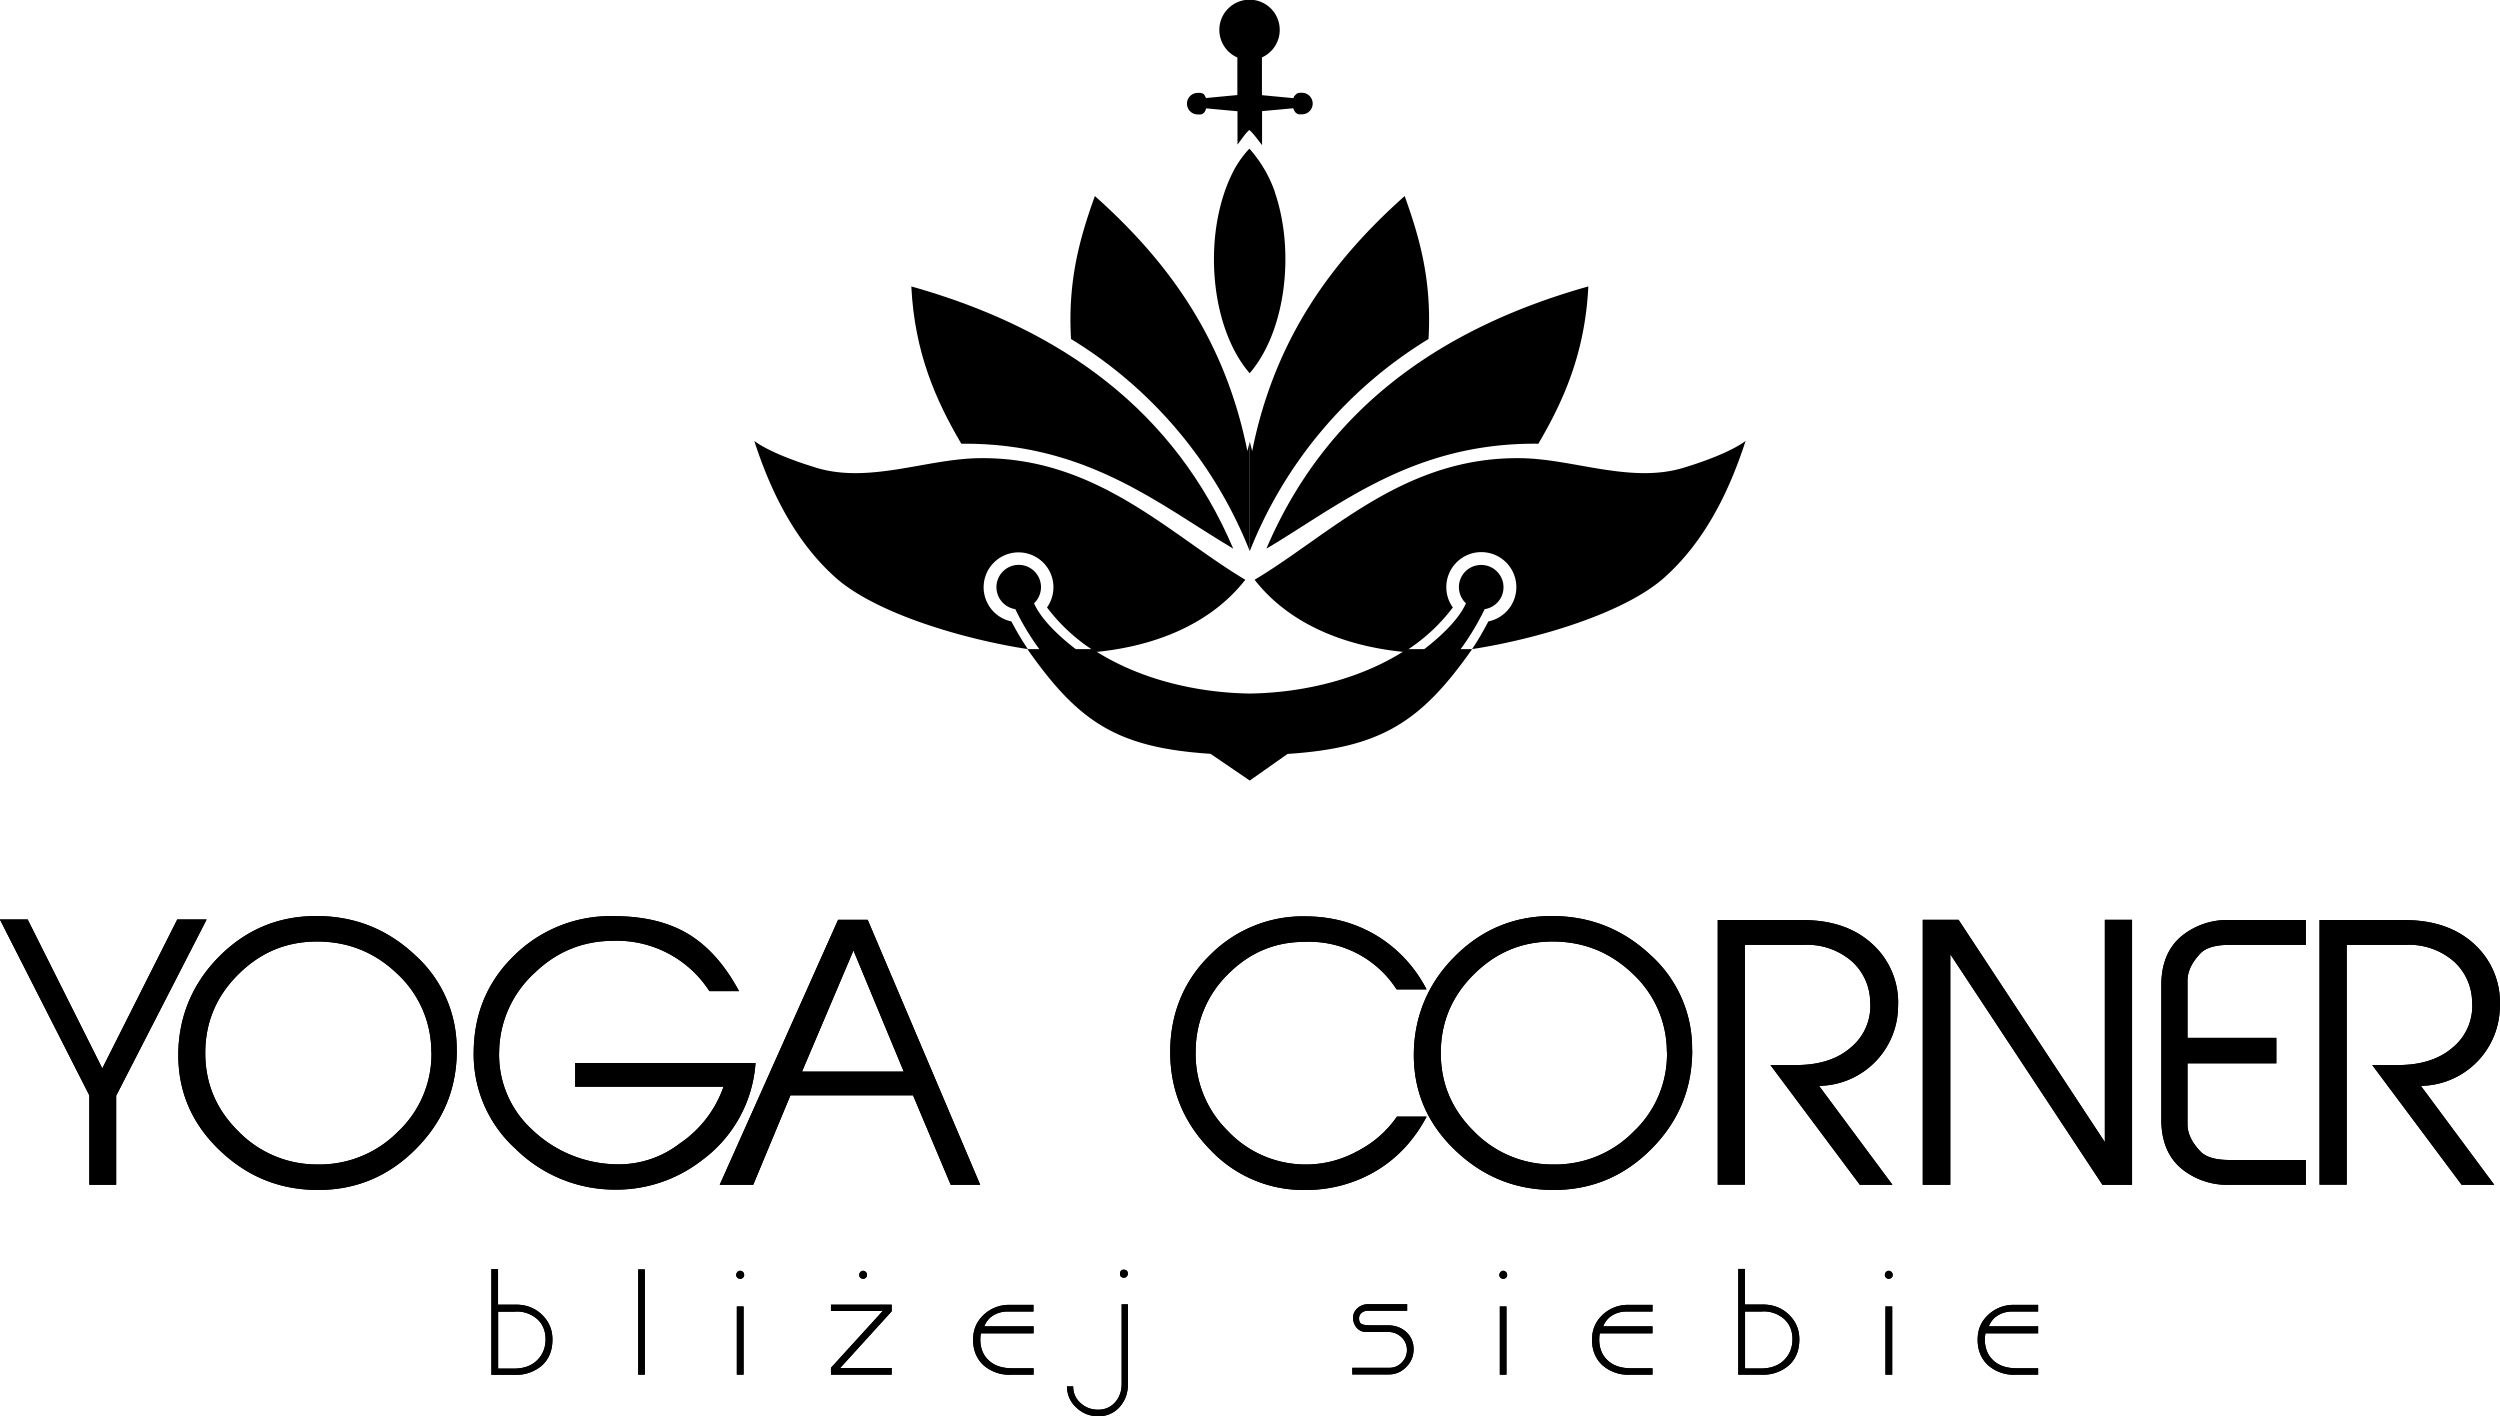 <?xml version="1.0" encoding="UTF-8"?> <svg xmlns="http://www.w3.org/2000/svg" id="Warstwa_2" viewBox="0 0 217.76 123.37"><defs></defs><g id="Warstwa_1-2"><path d="M217.75 87.68a6.97 6.97 0 0 1-6.21 6.86l-.66.06 6.38 8.6h-2.84l-7.79-10.43h2.25c2.02 0 3.62-.52 4.8-1.56a4.67 4.67 0 0 0 1.65-3.93 4.84 4.84 0 0 0-1.56-3.51 5.94 5.94 0 0 0-4.2-1.47h-5.16v20.89h-2.37V80.14h7.37c2.56 0 4.6.7 6.12 2.11a6.86 6.86 0 0 1 2.22 5.41Zm-16.9 15.52h-6.62a6.28 6.28 0 0 1-4.29-1.47c-1.12-.98-1.68-2.38-1.68-4.2V85.81c0-1.82.56-3.22 1.68-4.2a6.28 6.28 0 0 1 4.29-1.47h6.62v2.16h-6.64c-1.2 0-2.04.24-2.52.72-.77.8-1.15 1.6-1.15 2.4v4.98h7.74v2.22h-7.74v5.31c0 .8.38 1.59 1.15 2.39.48.48 1.32.72 2.52.72h6.64v2.16Zm-15.14 0h-2.58l-13.25-20.08v20.08h-2.4V80.12h3.12l12.74 19.36V80.12h2.37v23.08Zm-20.38-15.52a6.97 6.97 0 0 1-6.21 6.86l-.66.06 6.38 8.6H162l-7.79-10.43h2.25c2.02 0 3.62-.52 4.79-1.56a4.67 4.67 0 0 0 1.65-3.93 4.84 4.84 0 0 0-1.56-3.51 5.93 5.93 0 0 0-4.19-1.47h-5.16v20.89h-2.37V80.14H157c2.56 0 4.59.7 6.11 2.11a6.86 6.86 0 0 1 2.22 5.41Zm-20.14 3.95a9.3 9.3 0 0 0-2.98-6.82c-1.95-1.86-4.27-2.8-6.97-2.8s-4.95.96-6.86 2.86c-1.92 1.9-2.88 4.19-2.88 6.85s.96 4.92 2.88 6.82a9.52 9.52 0 0 0 6.9 2.89 9.56 9.56 0 0 0 7.01-2.86 9.26 9.26 0 0 0 2.91-6.95Zm2.21-.15c0 3.34-1.18 6.2-3.55 8.59-2.37 2.39-5.21 3.58-8.53 3.58s-6.15-1.15-8.56-3.45c-2.41-2.3-3.61-5.07-3.61-8.3s1.17-6.17 3.52-8.54c2.35-2.38 5.18-3.57 8.5-3.57s6.18 1.13 8.6 3.4a10.92 10.92 0 0 1 3.62 8.29Zm-23.14 5.79c-1.06 2-2.49 3.55-4.3 4.66a11.94 11.94 0 0 1-6.16 1.72 11.13 11.13 0 0 1-8.38-3.5c-2.33-2.38-3.49-5.22-3.49-8.52s1.17-6.22 3.51-8.48a11.38 11.38 0 0 1 8.36-3.33c2.3.02 4.39.61 6.26 1.77 1.8 1.14 3.2 2.67 4.2 4.59h-2.61a9.05 9.05 0 0 0-8.03-4.14c-2.56 0-4.76.93-6.61 2.77a9.37 9.37 0 0 0-2.86 6.67 9.39 9.39 0 0 0 2.77 7 9.33 9.33 0 0 0 11.43 1.73 9.31 9.31 0 0 0 3.33-2.95h2.58Zm-45.54-3.93-4.38-10.55-4.48 10.55h8.86Zm6.66 9.86h-2.57l-3.28-7.79H68.85l-3.24 7.79h-2.92L73 80.12h2.58l9.8 23.08ZM65.81 92.59a11.5 11.5 0 0 1-4.68 8.48 12.14 12.14 0 0 1-7.52 2.55 12.3 12.3 0 0 1-8.69-3.54 11.1 11.1 0 0 1-3.66-8.42c.02-3.36 1.2-6.18 3.55-8.45a11.93 11.93 0 0 1 8.65-3.41c2.5 0 4.59.48 6.29 1.44 1.82 1.04 3.36 2.74 4.62 5.09h-2.58a9.59 9.59 0 0 0-8.45-4.38c-2.6.02-4.86.95-6.77 2.79a9.46 9.46 0 0 0-3.09 6.8 8.83 8.83 0 0 0 2.85 6.84 10.86 10.86 0 0 0 7.13 3.03 8.7 8.7 0 0 0 5.74-1.8 9.88 9.88 0 0 0 3.82-4.95H50.1v-2.07h15.71Zm-28.24-.96a9.26 9.26 0 0 0-2.98-6.82c-1.94-1.86-4.27-2.8-6.97-2.8s-4.95.96-6.86 2.86c-1.92 1.9-2.88 4.19-2.88 6.85s.96 4.92 2.88 6.82a9.53 9.53 0 0 0 6.89 2.89 9.6 9.6 0 0 0 7.02-2.86 9.26 9.26 0 0 0 2.91-6.95Zm2.22-.15c0 3.34-1.18 6.2-3.56 8.59-2.37 2.39-5.21 3.58-8.53 3.58s-6.15-1.15-8.56-3.45c-2.41-2.3-3.61-5.07-3.61-8.3s1.18-6.17 3.52-8.54c2.35-2.38 5.18-3.57 8.5-3.57s6.18 1.13 8.6 3.4a10.93 10.93 0 0 1 3.63 8.29ZM18 80.09l-7.88 15.35v7.76H7.78v-7.79L-.01 80.09h2.42l6.5 12.97 6.53-12.97H18Z" class="cls-1"></path><path d="M95.36 17.07c6.26 5.58 11.32 12.35 13.29 22.22l.21-.82v9.54a38.01 38.01 0 0 0-15.57-18.48c-.3-5.15.8-8.89 2.08-12.46Z" class="cls-2"></path><path d="M83.74 38.66c-2.23-3.79-4.08-7.96-4.36-13.71 13.24 3.72 22.98 10.95 28.04 22.84-6.35-3.76-12.76-9.25-23.67-9.14Z" class="cls-2"></path><path d="M177.53 113.66v.58h-2.29c-.43 0-.83.11-1.19.32-.37.21-.64.54-.82.97h4.3v.61h-4.59l-.04.26-.01.27c0 .77.25 1.38.74 1.83.49.46 1.17.68 2.02.68h1.88v.56h-1.94a3.38 3.38 0 0 1-2.45-.85c-.59-.57-.88-1.3-.88-2.19s.3-1.59.92-2.17a3.2 3.2 0 0 1 2.28-.87h2.07Zm-13.3.14h.59v5.94h-.59v-5.94Zm.28-3.11c.1 0 .18.04.25.11s.1.16.1.26c0 .09-.03.17-.1.23a.33.33 0 0 1-.25.1.33.33 0 0 1-.23-.1.3.3 0 0 1-.1-.23c0-.1.03-.19.1-.26s.14-.11.23-.11Zm-11.01 3.55H152v4.96h1.37c.85 0 1.53-.24 2.02-.72s.74-1.09.74-1.84c0-.7-.23-1.27-.68-1.71a2.7 2.7 0 0 0-1.94-.7Zm-2.09 5.5v-9.21h.58v3.1h1.56c.9 0 1.66.29 2.27.88.61.59.91 1.3.91 2.16 0 .91-.28 1.64-.84 2.19a3.4 3.4 0 0 1-2.46.88h-2.01Zm-7.47-6.08v.58h-2.29c-.43 0-.83.11-1.19.32-.37.21-.64.54-.82.97h4.3v.61h-4.59l-.04.26-.01.27c0 .77.25 1.38.74 1.83.49.46 1.17.68 2.02.68h1.88v.56H142a3.38 3.38 0 0 1-2.45-.85c-.59-.57-.88-1.3-.88-2.19s.31-1.59.92-2.17a3.2 3.2 0 0 1 2.29-.87h2.06Zm-13.3.14h.58v5.94h-.58v-5.94Zm.29-3.11c.1 0 .18.04.25.11s.1.16.1.26c0 .09-.03.17-.1.23a.33.33 0 0 1-.25.1.33.33 0 0 1-.23-.1.3.3 0 0 1-.1-.23c0-.1.04-.19.1-.26.07-.07.14-.11.23-.11Zm-8.38 3.48h-3.4a.84.84 0 0 0-.54.18.6.6 0 0 0-.23.49c0 .24.07.4.21.48.14.08.43.12.86.12h1.43c.65 0 1.19.2 1.62.59.42.4.63.89.63 1.49s-.21 1.13-.65 1.56c-.43.43-.94.64-1.53.64h-3.16v-.58h3.24c.41 0 .77-.15 1.07-.46.3-.31.45-.67.45-1.09s-.16-.81-.47-1.11c-.32-.3-.7-.46-1.15-.46h-1.94c-.32 0-.59-.12-.81-.36a1.33 1.33 0 0 1-.32-.89c0-.32.13-.6.39-.83.26-.23.57-.34.94-.34h3.38v.56Zm-24.64-3.57c.1 0 .18.03.24.09s.09.15.09.26c0 .09-.04.17-.1.24a.3.3 0 0 1-.23.1c-.24 0-.35-.11-.35-.34s.11-.36.35-.36Zm-.22 3.01h.56v6.93c0 .78-.23 1.43-.68 1.96a2.4 2.4 0 0 1-1.91.86c-.74 0-1.38-.25-1.91-.76a2.44 2.44 0 0 1-.81-1.84h.54c0 .58.21 1.06.64 1.45.43.39.94.58 1.54.58s1.12-.23 1.5-.68c.36-.42.54-.94.54-1.58v-6.93Zm-7.67.05v.58h-2.28c-.43 0-.83.11-1.19.32-.37.21-.64.54-.82.97h4.3v.61h-4.59l-.04.26-.01.27c0 .77.25 1.38.74 1.83.49.46 1.17.68 2.02.68h1.88v.56h-1.94a3.38 3.38 0 0 1-2.45-.85c-.59-.57-.88-1.3-.88-2.19s.31-1.59.92-2.17a3.2 3.2 0 0 1 2.29-.87h2.06Zm-14.85-2.97c.1 0 .18.04.25.11s.1.16.1.26c0 .09-.03.17-.1.23a.33.33 0 0 1-.25.1.33.33 0 0 1-.23-.1.3.3 0 0 1-.1-.23c0-.1.04-.19.1-.26.07-.07.14-.11.23-.11Zm-2.78 2.95h5.28v.58l-4.49 4.94h4.49v.58h-5.29v-.6l4.51-4.95h-4.51v-.56Zm-8.21.16h.59v5.94h-.59v-5.94Zm.29-3.11c.1 0 .18.04.25.11s.1.16.1.26c0 .09-.04.17-.1.23-.07.07-.15.1-.25.1s-.17-.04-.24-.1a.3.3 0 0 1-.1-.23c0-.1.03-.19.1-.26a.32.32 0 0 1 .24-.11Zm-8.88-.12h.58v9.17h-.58v-9.17Zm-10.7 3.68h-1.5v4.96h1.37c.86 0 1.53-.24 2.02-.72s.74-1.09.74-1.84c0-.7-.23-1.27-.68-1.71a2.7 2.7 0 0 0-1.94-.7Zm-2.09 5.5v-9.21h.58v3.1h1.56c.9 0 1.66.29 2.27.88.61.59.91 1.3.91 2.16 0 .91-.28 1.64-.84 2.19a3.4 3.4 0 0 1-2.46.88h-2.01Z" class="cls-1"></path><path d="M108.86 60.41c4.97-.07 9.94-1.39 13.7-3.87h1.5c.93-.71 2.91-2.35 3.63-3.99a1.93 1.93 0 0 1 1.33-3.34c1.07 0 1.94.87 1.94 1.94 0 .97-.71 1.77-1.64 1.91a22.54 22.54 0 0 1-2.09 3.48h1c-4.46 6.36-7.95 8.6-16.08 9.13l-3.29 2.32-3.42-2.33c-8.14-.53-11.49-2.76-15.95-9.12h1.04a21.33 21.33 0 0 1-2.09-3.48 1.94 1.94 0 1 1 1.63-.51c.72 1.64 2.7 3.28 3.63 3.99h1.47c3.75 2.48 8.72 3.8 13.7 3.87ZM122.36 17.07c-6.26 5.58-11.32 12.35-13.29 22.22l-.21-.82v9.54a38.01 38.01 0 0 1 15.57-18.48c.3-5.15-.8-8.89-2.08-12.46Z" class="cls-2"></path><path d="M133.99 38.66c2.23-3.79 4.08-7.96 4.36-13.71-13.24 3.72-22.98 10.95-28.04 22.84 6.35-3.76 12.76-9.25 23.67-9.14ZM217.75 87.68a6.97 6.97 0 0 1-6.21 6.86l-.66.06 6.38 8.6h-2.84l-7.79-10.43h2.25c2.02 0 3.62-.52 4.8-1.56a4.67 4.67 0 0 0 1.65-3.93 4.84 4.84 0 0 0-1.56-3.51 5.94 5.94 0 0 0-4.2-1.47h-5.16v20.89h-2.37V80.14h7.37c2.56 0 4.6.7 6.12 2.11a6.86 6.86 0 0 1 2.22 5.41Zm-16.9 15.52h-6.62a6.28 6.28 0 0 1-4.29-1.47c-1.12-.98-1.68-2.38-1.68-4.2V85.81c0-1.82.56-3.22 1.68-4.2a6.28 6.28 0 0 1 4.29-1.47h6.62v2.16h-6.64c-1.2 0-2.04.24-2.52.72-.77.8-1.15 1.6-1.15 2.4v4.98h7.74v2.22h-7.74v5.31c0 .8.38 1.59 1.15 2.39.48.48 1.32.72 2.52.72h6.64v2.16Zm-15.14 0h-2.58l-13.25-20.08v20.08h-2.4V80.12h3.12l12.74 19.36V80.12h2.37v23.08Zm-20.38-15.52a6.97 6.97 0 0 1-6.21 6.86l-.66.06 6.38 8.6H162l-7.79-10.43h2.25c2.02 0 3.62-.52 4.79-1.56a4.67 4.67 0 0 0 1.65-3.93 4.84 4.84 0 0 0-1.56-3.51 5.93 5.93 0 0 0-4.19-1.47h-5.16v20.89h-2.37V80.14H157c2.56 0 4.59.7 6.11 2.11a6.86 6.86 0 0 1 2.22 5.41Zm-20.14 3.95a9.3 9.3 0 0 0-2.98-6.82c-1.95-1.86-4.27-2.8-6.97-2.8s-4.95.96-6.86 2.86c-1.92 1.9-2.88 4.19-2.88 6.85s.96 4.92 2.88 6.82a9.52 9.52 0 0 0 6.9 2.89 9.56 9.56 0 0 0 7.01-2.86 9.26 9.26 0 0 0 2.91-6.95Zm2.21-.15c0 3.34-1.18 6.2-3.55 8.59-2.37 2.39-5.21 3.58-8.53 3.58s-6.15-1.15-8.56-3.45c-2.41-2.3-3.61-5.07-3.61-8.3s1.17-6.17 3.52-8.54c2.35-2.38 5.18-3.57 8.5-3.57s6.18 1.13 8.6 3.4a10.92 10.92 0 0 1 3.62 8.29Zm-23.14 5.79c-1.06 2-2.49 3.55-4.3 4.66a11.94 11.94 0 0 1-6.16 1.72 11.13 11.13 0 0 1-8.38-3.5c-2.33-2.38-3.49-5.22-3.49-8.52s1.17-6.22 3.51-8.48a11.38 11.38 0 0 1 8.36-3.33c2.3.02 4.39.61 6.26 1.77 1.8 1.14 3.2 2.67 4.2 4.59h-2.61a9.05 9.05 0 0 0-8.03-4.14c-2.56 0-4.76.93-6.61 2.77a9.37 9.37 0 0 0-2.86 6.67 9.39 9.39 0 0 0 2.77 7 9.33 9.33 0 0 0 11.43 1.73 9.31 9.31 0 0 0 3.33-2.95h2.58Zm-45.54-3.93-4.38-10.55-4.48 10.55h8.86Zm6.66 9.86h-2.57l-3.28-7.79H68.85l-3.24 7.79h-2.92L73 80.12h2.58l9.8 23.08ZM65.81 92.59a11.5 11.5 0 0 1-4.68 8.48 12.14 12.14 0 0 1-7.52 2.55 12.3 12.3 0 0 1-8.69-3.54 11.1 11.1 0 0 1-3.66-8.42c.02-3.36 1.2-6.18 3.55-8.45a11.93 11.93 0 0 1 8.65-3.41c2.5 0 4.59.48 6.29 1.44 1.82 1.04 3.36 2.74 4.62 5.09h-2.58a9.59 9.59 0 0 0-8.45-4.38c-2.6.02-4.86.95-6.77 2.79a9.46 9.46 0 0 0-3.09 6.8 8.83 8.83 0 0 0 2.85 6.84 10.86 10.86 0 0 0 7.13 3.03 8.7 8.7 0 0 0 5.74-1.8 9.88 9.88 0 0 0 3.82-4.95H50.1v-2.07h15.71Zm-28.24-.96a9.26 9.26 0 0 0-2.98-6.82c-1.94-1.86-4.27-2.8-6.97-2.8s-4.95.96-6.86 2.86c-1.92 1.9-2.88 4.19-2.88 6.85s.96 4.92 2.88 6.82a9.53 9.53 0 0 0 6.89 2.89 9.6 9.6 0 0 0 7.02-2.86 9.26 9.26 0 0 0 2.91-6.95Zm2.22-.15c0 3.34-1.18 6.2-3.56 8.59-2.37 2.39-5.21 3.58-8.53 3.58s-6.15-1.15-8.56-3.45c-2.41-2.3-3.61-5.07-3.61-8.3s1.18-6.17 3.52-8.54c2.35-2.38 5.18-3.57 8.5-3.57s6.18 1.13 8.6 3.4a10.93 10.93 0 0 1 3.63 8.29ZM18 80.09l-7.88 15.35v7.76H7.78v-7.79L-.01 80.09h2.42l6.5 12.97 6.53-12.97H18ZM111.05 16.74v.02c1.77 5.19.93 12.12-2.2 15.75-3.59-4.16-4.16-12.65-1.25-17.91.33-.56.74-1.15 1.23-1.65a11.26 11.26 0 0 1 2.22 3.78Zm-2.19-15.57a1.45 1.45 0 1 1 0 2.9 1.45 1.45 0 0 1 0-2.9Zm1.06 3.85v3.27l2.75.26v-.07h.02l.02-.02v-.05h.01v-.02l.02-.02.03-.03.06-.07h.01l.01-.02h.01l.01-.02.02-.01h.01V8.2l.02-.02h.01l.02-.02h.01l.02-.02h.01v-.01h.02l.02-.01h.01l.02-.01h.02l.01-.01h.04v-.01h.04l.02-.01H113.4a.94.94 0 1 1 0 1.88h-.26v-.01h-.04l-.02-.01h-.01l-.01-.01h-.03l-.02-.02h-.03l-.01-.02h-.01l-.01-.02h-.02v-.01h-.01l-.01-.02h-.02l-.01-.02h-.02V9.8h-.02v-.01l-.02-.02v-.02l-.01-.01-.05-.05-.01-.02v-.03h-.01l-.02-.02V9.6l-.02-.01v-.04l-.02-.02V9.5l-.02-.03v-.02l-.01-.02-2.72.25v2.96c-.32-.4-.7-.96-1.11-1.32-.39.34-.72.89-1.03 1.27v-2.9l-2.72-.25-.02.03-.02.03v.05l-.02.02-.01.02v.04l-.02.01v.03l-.03.02v.03l-.03.04h-.01v.03l-.02.02h-.02v.01l-.02.02h-.02l-.01.02h-.01l-.01.02-.01.01-.02.02h-.02l-.02.02h-.02l-.03.02h-.02l-.01.01h-.05l-.03.01H104.33a.94.94 0 1 1 0-1.88h.24l.02.01h.02l.03.01.02.01h.03v.01h.02l.02.01h.03l.01.01h.02l.01.02h.02v.01l.01.01v.02h.03v.01h.01l.01.02h.01l.01.02.01.01v.01h.01l.01.02h.01v.04h.01l.02.03.01.02v.03l.02.01v.02l.01.01h.01v.04h.02v.04l2.74-.26V5.01a2.63 2.63 0 1 1 2.12 0ZM177.53 113.66v.58h-2.29c-.43 0-.83.11-1.19.32-.37.21-.64.54-.82.97h4.3v.61h-4.59l-.04.26-.01.27c0 .77.25 1.38.74 1.83.49.46 1.17.68 2.02.68h1.88v.56h-1.94a3.38 3.38 0 0 1-2.45-.85c-.59-.57-.88-1.3-.88-2.19s.3-1.59.92-2.17a3.2 3.2 0 0 1 2.28-.87h2.07Zm-13.3.14h.59v5.94h-.59v-5.94Zm.28-3.11c.1 0 .18.04.25.11s.1.16.1.26c0 .09-.03.17-.1.23a.33.33 0 0 1-.25.1.33.33 0 0 1-.23-.1.3.3 0 0 1-.1-.23c0-.1.03-.19.1-.26s.14-.11.23-.11Zm-11.01 3.55H152v4.96h1.37c.85 0 1.53-.24 2.02-.72s.74-1.09.74-1.84c0-.7-.23-1.27-.68-1.71a2.7 2.7 0 0 0-1.94-.7Zm-2.09 5.5v-9.21h.58v3.1h1.56c.9 0 1.66.29 2.27.88.61.59.91 1.3.91 2.16 0 .91-.28 1.64-.84 2.19a3.4 3.4 0 0 1-2.46.88h-2.01Zm-7.47-6.08v.58h-2.29c-.43 0-.83.11-1.19.32-.37.21-.64.54-.82.97h4.3v.61h-4.59l-.04.26-.01.27c0 .77.25 1.38.74 1.83.49.46 1.17.68 2.02.68h1.88v.56H142a3.38 3.38 0 0 1-2.45-.85c-.59-.57-.88-1.3-.88-2.19s.31-1.59.92-2.17a3.2 3.2 0 0 1 2.29-.87h2.06Zm-13.3.14h.58v5.94h-.58v-5.94Zm.29-3.11c.1 0 .18.04.25.11s.1.16.1.26c0 .09-.03.17-.1.23a.33.33 0 0 1-.25.1.33.33 0 0 1-.23-.1.3.3 0 0 1-.1-.23c0-.1.04-.19.1-.26.07-.07.14-.11.23-.11Zm-8.38 3.48h-3.4a.84.84 0 0 0-.54.18.6.6 0 0 0-.23.49c0 .24.07.4.21.48.14.08.43.12.86.12h1.43c.65 0 1.19.2 1.62.59.42.4.63.89.63 1.49s-.21 1.13-.65 1.56c-.43.43-.94.64-1.53.64h-3.16v-.58h3.24c.41 0 .77-.15 1.07-.46.3-.31.45-.67.45-1.09s-.16-.81-.47-1.11c-.32-.3-.7-.46-1.15-.46h-1.94c-.32 0-.59-.12-.81-.36a1.33 1.33 0 0 1-.32-.89c0-.32.13-.6.39-.83.26-.23.57-.34.94-.34h3.38v.56Zm-24.64-3.57c.1 0 .18.03.24.09s.09.15.09.26c0 .09-.04.17-.1.24a.3.3 0 0 1-.23.1c-.24 0-.35-.11-.35-.34s.11-.36.35-.36Zm-.22 3.01h.56v6.93c0 .78-.23 1.43-.68 1.96a2.4 2.4 0 0 1-1.91.86c-.74 0-1.38-.25-1.91-.76a2.44 2.44 0 0 1-.81-1.84h.54c0 .58.21 1.06.64 1.45.43.39.94.58 1.54.58s1.12-.23 1.5-.68c.36-.42.54-.94.54-1.58v-6.93Zm-7.67.05v.58h-2.28c-.43 0-.83.11-1.19.32-.37.21-.64.54-.82.97h4.3v.61h-4.59l-.04.26-.01.27c0 .77.25 1.38.74 1.83.49.46 1.17.68 2.02.68h1.88v.56h-1.94a3.38 3.38 0 0 1-2.45-.85c-.59-.57-.88-1.3-.88-2.19s.31-1.59.92-2.17a3.2 3.2 0 0 1 2.29-.87h2.06Zm-14.85-2.97c.1 0 .18.04.25.11s.1.16.1.26c0 .09-.03.17-.1.23a.33.33 0 0 1-.25.1.33.33 0 0 1-.23-.1.3.3 0 0 1-.1-.23c0-.1.04-.19.1-.26.07-.07.14-.11.23-.11Zm-2.78 2.95h5.28v.58l-4.49 4.94h4.49v.58h-5.29v-.6l4.51-4.95h-4.51v-.56Zm-8.21.16h.59v5.94h-.59v-5.94Zm.29-3.11c.1 0 .18.04.25.11s.1.16.1.26c0 .09-.04.17-.1.23-.07.07-.15.1-.25.1s-.17-.04-.24-.1a.3.3 0 0 1-.1-.23c0-.1.03-.19.1-.26a.32.32 0 0 1 .24-.11Zm-8.88-.12h.58v9.17h-.58v-9.17Zm-10.7 3.68h-1.5v4.96h1.37c.86 0 1.53-.24 2.02-.72s.74-1.09.74-1.84c0-.7-.23-1.27-.68-1.71a2.7 2.7 0 0 0-1.94-.7Zm-2.09 5.5v-9.21h.58v3.1h1.56c.9 0 1.66.29 2.27.88.61.59.91 1.3.91 2.16 0 .91-.28 1.64-.84 2.19a3.4 3.4 0 0 1-2.46.88h-2.01Z" class="cls-2"></path><path d="M146.66 40.74c4.15-1.26 5.39-2.34 5.39-2.34-1.53 4.75-3.73 8.91-7.06 11.89-3.45 3.1-11.04 5.37-16.77 6.25.48-.7.98-1.56 1.42-2.41a3.05 3.05 0 1 0-3.66-2.98c0 .66.21 1.26.57 1.76a15.68 15.68 0 0 1-4.25 3.88c-5.23-.51-10.03-2.46-13.02-6.29 6.64-3.96 13-10.76 23.26-10.59 4.57.08 9.53 2.23 14.12.83ZM71.1 40.74c-4.16-1.26-5.4-2.34-5.4-2.34 1.53 4.75 3.73 8.91 7.06 11.89 3.45 3.1 11.04 5.37 16.77 6.25a23.6 23.6 0 0 1-1.43-2.41 3.04 3.04 0 1 1 3.1-1.22 15.68 15.68 0 0 0 4.25 3.88c5.23-.51 10.03-2.46 13.02-6.29-6.64-3.96-12.99-10.76-23.26-10.59-4.57.08-9.53 2.23-14.12.83Z" class="cls-2"></path></g></svg> 
